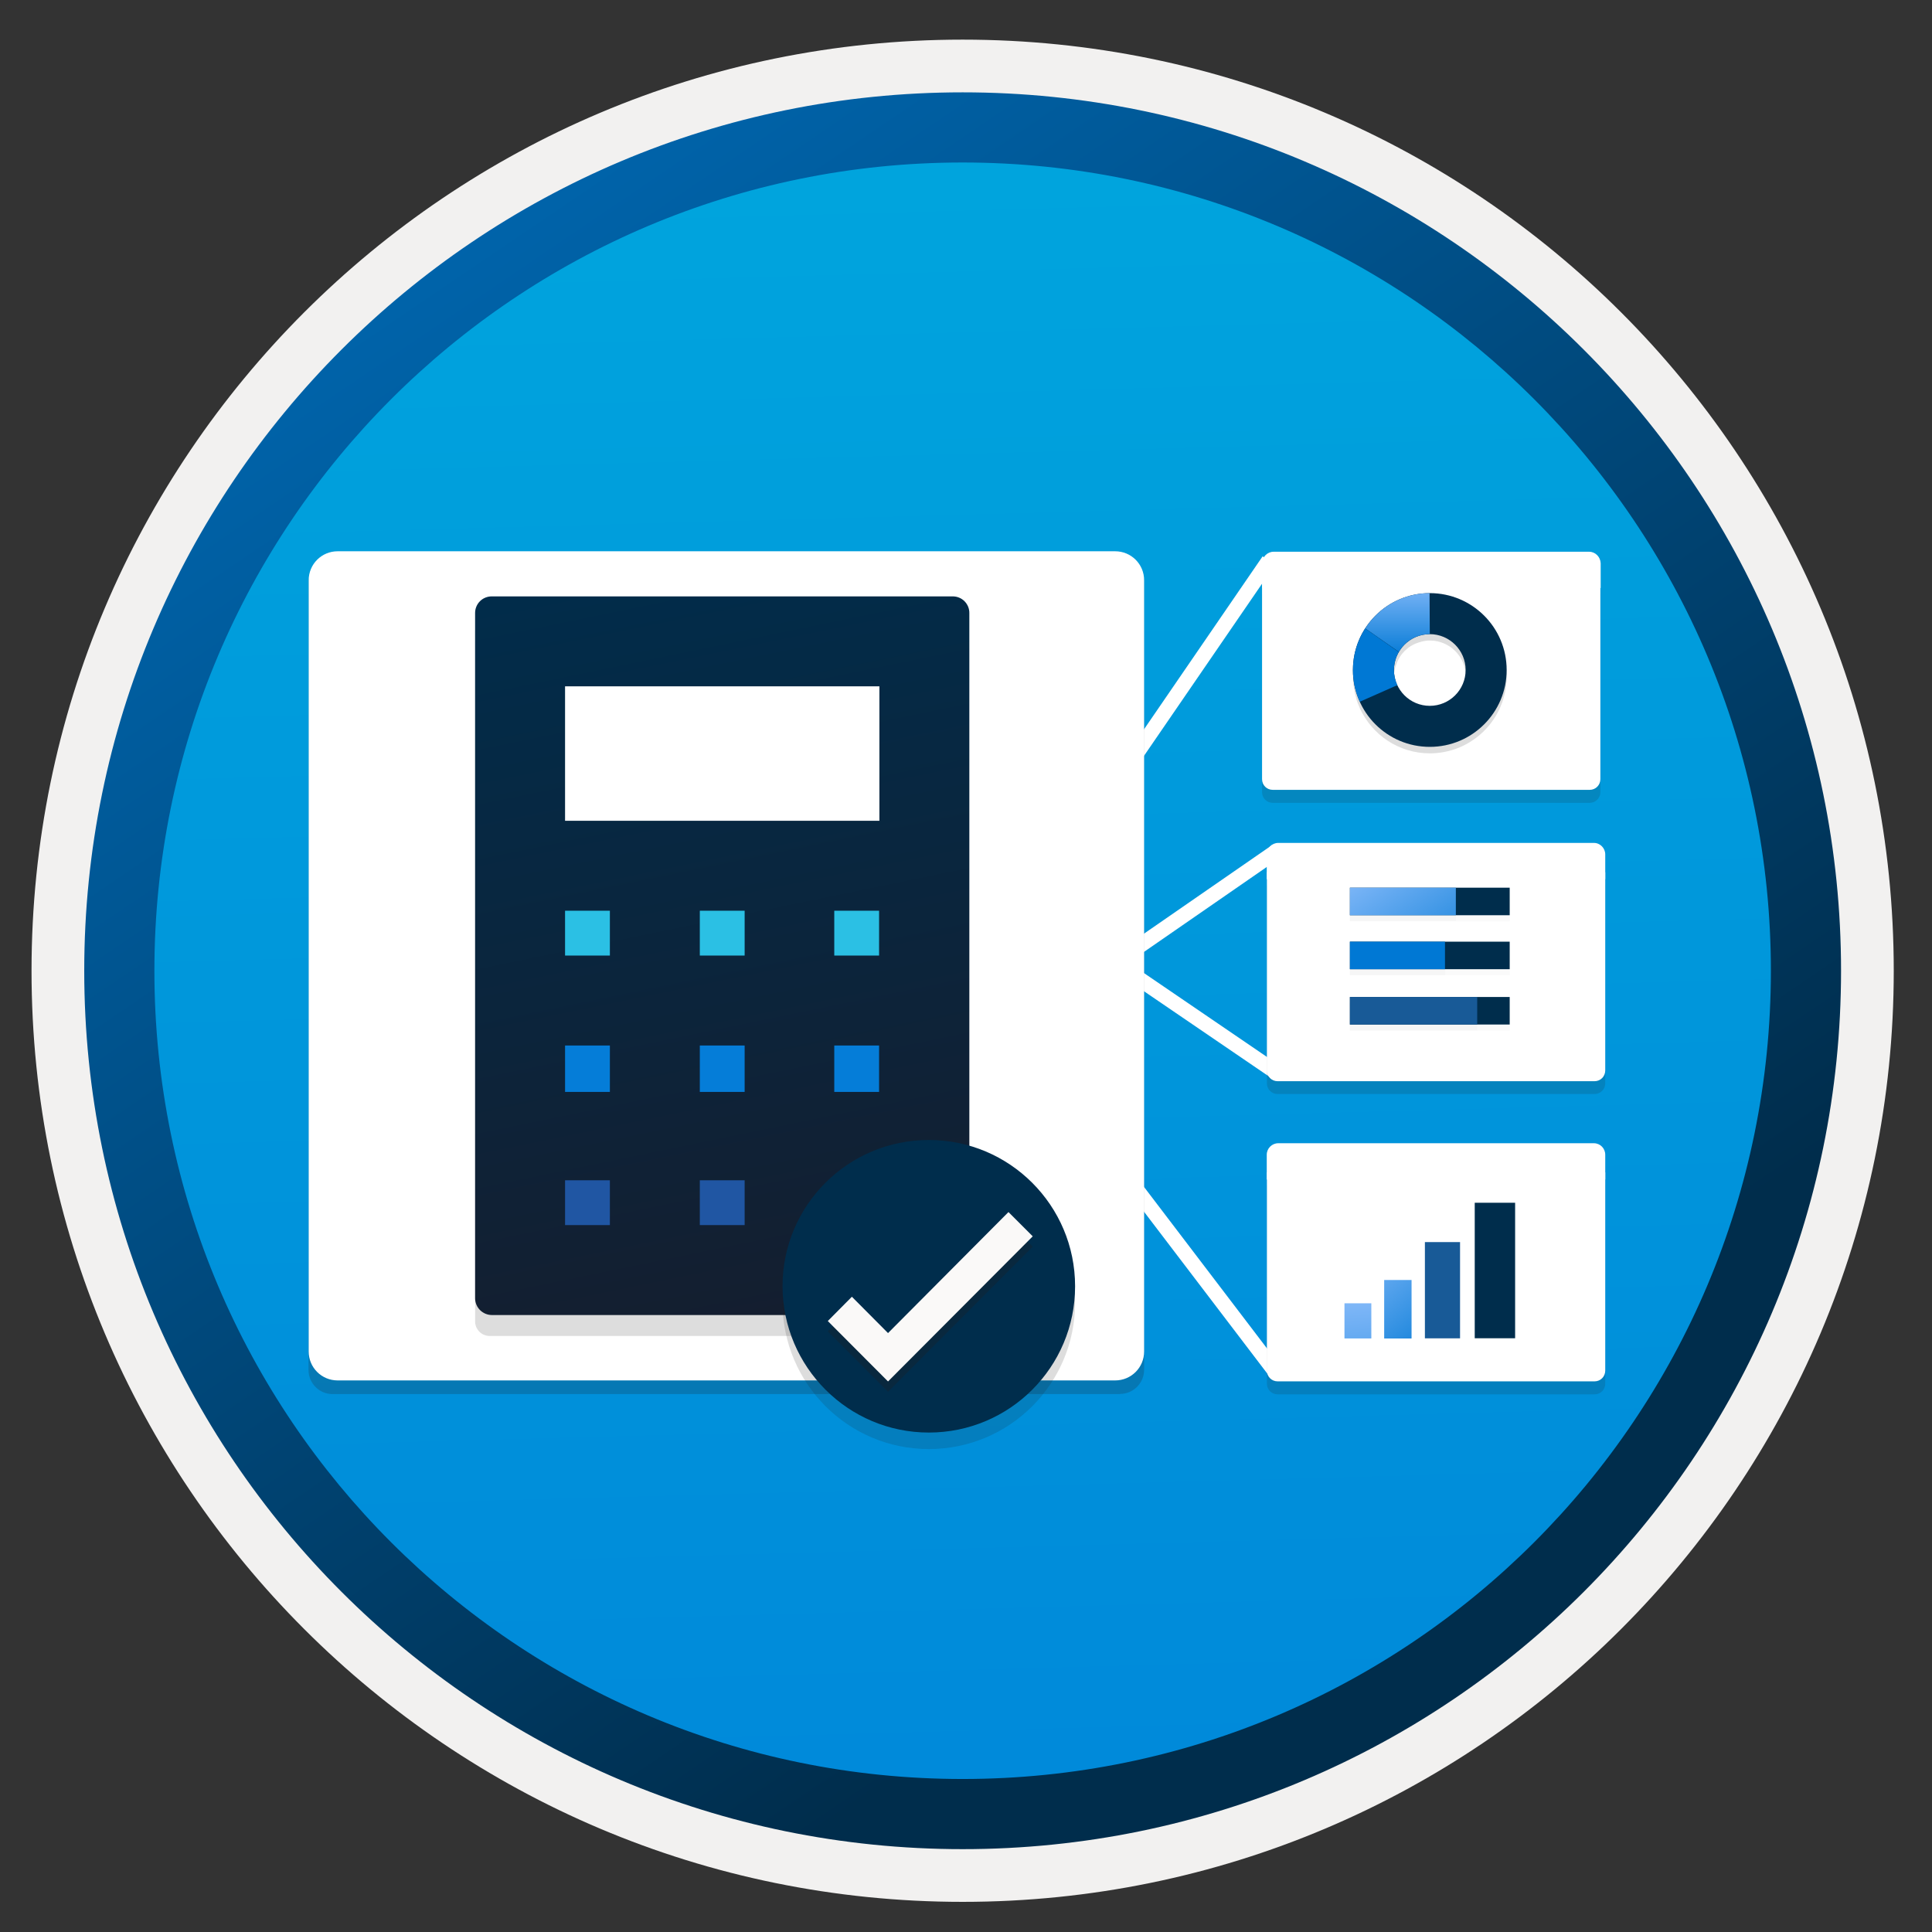 <svg width="103" height="103" viewBox="0 0 103 103" fill="none" xmlns="http://www.w3.org/2000/svg">
<rect x="0" y="0" width="103" height="103" fill="#333333" stroke="none"/>
<path d="M51.321 98.563C25.471 98.563 4.511 77.613 4.511 51.753C4.511 25.893 25.471 4.943 51.321 4.943C77.171 4.943 98.131 25.903 98.131 51.753C98.131 77.603 77.171 98.563 51.321 98.563Z" fill="url(#paint0_linear_752_4564)"/>
<path fill-rule="evenodd" clip-rule="evenodd" d="M97.221 51.753C97.221 77.103 76.671 97.653 51.321 97.653C25.971 97.653 5.421 77.103 5.421 51.753C5.421 26.403 25.971 5.853 51.321 5.853C76.671 5.853 97.221 26.403 97.221 51.753ZM51.321 2.113C78.741 2.113 100.961 24.333 100.961 51.753C100.961 79.173 78.731 101.393 51.321 101.393C23.901 101.393 1.681 79.163 1.681 51.753C1.681 24.333 23.901 2.113 51.321 2.113Z" fill="#F2F1F0"/>
<path fill-rule="evenodd" clip-rule="evenodd" d="M94.411 51.753C94.411 75.553 75.121 94.843 51.321 94.843C27.521 94.843 8.231 75.553 8.231 51.753C8.231 27.953 27.521 8.663 51.321 8.663C75.121 8.663 94.411 27.953 94.411 51.753ZM51.321 4.923C77.181 4.923 98.151 25.893 98.151 51.753C98.151 77.613 77.181 98.583 51.321 98.583C25.461 98.583 4.491 77.613 4.491 51.753C4.491 25.893 25.451 4.923 51.321 4.923Z" fill="url(#paint1_linear_752_4564)"/>
<path fill-rule="evenodd" clip-rule="evenodd" d="M55.577 53.519L67.837 45.04L68.292 45.697L56.032 54.177L55.577 53.519Z" fill="white"/>
<path fill-rule="evenodd" clip-rule="evenodd" d="M56.03 48.496L68.247 56.827L67.796 57.488L55.58 49.157L56.03 48.496Z" fill="white"/>
<path fill-rule="evenodd" clip-rule="evenodd" d="M57.848 43.463L67.314 29.659L67.974 30.112L58.507 43.915L57.848 43.463Z" fill="white"/>
<path fill-rule="evenodd" clip-rule="evenodd" d="M58.26 59.694L68.359 72.954L67.722 73.439L57.623 60.179L58.26 59.694Z" fill="white"/>
<path opacity="0.15" d="M85.32 31.662H67.283V42.228C67.283 42.558 67.542 42.802 67.856 42.802H84.747C85.077 42.802 85.32 42.542 85.32 42.228V31.662Z" fill="#1F1D20"/>
<path d="M85.32 30.97H67.283V41.536C67.283 41.866 67.542 42.109 67.856 42.109H84.747C85.077 42.109 85.32 41.85 85.32 41.536V30.97Z" fill="white"/>
<path d="M84.716 29.414H67.904C67.566 29.414 67.291 29.689 67.291 30.027V31.347H85.336V30.027C85.321 29.689 85.054 29.414 84.716 29.414Z" fill="white"/>
<path opacity="0.15" d="M85.58 47.185H67.542V57.751C67.542 58.081 67.801 58.325 68.115 58.325H85.006C85.336 58.325 85.58 58.065 85.58 57.751V47.185Z" fill="#1F1D20"/>
<path d="M85.58 46.502H67.542V57.068C67.542 57.398 67.801 57.642 68.115 57.642H85.006C85.336 57.642 85.58 57.383 85.58 57.068V46.502Z" fill="white"/>
<path d="M84.975 44.938H68.147C67.809 44.938 67.534 45.213 67.534 45.551V46.871H85.58V45.551C85.58 45.221 85.313 44.938 84.975 44.938Z" fill="white"/>
<path opacity="0.15" d="M85.58 63.196H67.542V73.763C67.542 74.093 67.801 74.336 68.115 74.336H85.006C85.336 74.336 85.58 74.077 85.58 73.763V63.196Z" fill="#1F1D20"/>
<path d="M85.58 62.504H67.542V73.07C67.542 73.4 67.801 73.644 68.115 73.644H85.006C85.336 73.644 85.58 73.385 85.58 73.07V62.504Z" fill="white"/>
<path d="M84.975 60.949H68.147C67.809 60.949 67.534 61.224 67.534 61.562V62.881H85.58V61.562C85.58 61.224 85.313 60.949 84.975 60.949Z" fill="white"/>
<path d="M73.109 69.482H71.677V71.356H73.109V69.482Z" fill="url(#paint2_linear_752_4564)"/>
<path d="M75.247 68.24H73.794V71.358H75.254V68.24H75.247Z" fill="url(#paint3_linear_752_4564)"/>
<path d="M77.839 66.219H75.965V71.35H77.839V66.219Z" fill="#185A97"/>
<path d="M80.775 64.122H78.622V71.346H80.775V64.122Z" fill="#002D4C"/>
<g opacity="0.15">
<path opacity="0.15" fill-rule="evenodd" clip-rule="evenodd" d="M71.967 49.115H80.486V47.647H71.967V49.115Z" fill="#1F1D20"/>
<path opacity="0.15" fill-rule="evenodd" clip-rule="evenodd" d="M71.967 49.115H77.615V47.647H71.967V49.115Z" fill="#1F1D20"/>
<path opacity="0.15" fill-rule="evenodd" clip-rule="evenodd" d="M71.967 51.993H80.486V50.525H71.967V51.993Z" fill="#1F1D20"/>
<path opacity="0.15" fill-rule="evenodd" clip-rule="evenodd" d="M71.967 54.943H80.486V53.474H71.967V54.943Z" fill="#1F1D20"/>
<path opacity="0.15" fill-rule="evenodd" clip-rule="evenodd" d="M71.967 51.993H77.036V50.525H71.967V51.993V51.993Z" fill="#1F1D20"/>
<path opacity="0.15" fill-rule="evenodd" clip-rule="evenodd" d="M71.967 54.943H78.754V53.474H71.967V54.943Z" fill="#1F1D20"/>
</g>
<path fill-rule="evenodd" clip-rule="evenodd" d="M71.967 48.793H80.486V47.325H71.967V48.793Z" fill="#002D4C"/>
<path fill-rule="evenodd" clip-rule="evenodd" d="M71.967 48.793H77.615V47.325H71.967V48.793Z" fill="url(#paint4_linear_752_4564)"/>
<path fill-rule="evenodd" clip-rule="evenodd" d="M71.967 51.671H80.486V50.203H71.967V51.671Z" fill="#002D4C"/>
<path fill-rule="evenodd" clip-rule="evenodd" d="M71.967 54.62H80.486V53.152H71.967V54.62Z" fill="#002D4C"/>
<path fill-rule="evenodd" clip-rule="evenodd" d="M71.967 51.671H77.036V50.203H71.967V51.671V51.671Z" fill="#0078D4"/>
<path fill-rule="evenodd" clip-rule="evenodd" d="M71.967 54.62H78.754V53.152H71.967V54.62Z" fill="#185A97"/>
<path opacity="0.15" d="M76.226 31.96C76.22 31.96 76.22 31.96 76.213 31.96C76.201 31.96 76.188 31.96 76.175 31.96C76.027 31.96 75.88 31.973 75.732 31.992C75.681 31.999 75.636 32.012 75.585 32.018C75.469 32.037 75.36 32.057 75.251 32.082C75.206 32.095 75.155 32.108 75.11 32.121C74.995 32.153 74.879 32.191 74.764 32.236C74.732 32.249 74.7 32.262 74.661 32.275C74.52 32.332 74.385 32.397 74.251 32.474C74.219 32.493 74.187 32.512 74.155 32.531C74.052 32.589 73.956 32.653 73.86 32.717C73.815 32.749 73.776 32.781 73.731 32.813C73.648 32.878 73.571 32.942 73.494 33.012C73.456 33.044 73.417 33.083 73.385 33.115C73.289 33.211 73.199 33.307 73.109 33.404C73.096 33.423 73.084 33.436 73.071 33.448C72.975 33.564 72.885 33.692 72.801 33.82C72.795 33.827 72.788 33.833 72.782 33.846H72.776L72.769 33.865C72.763 33.878 72.757 33.891 72.75 33.904C72.667 34.032 72.596 34.167 72.532 34.308C72.513 34.334 72.5 34.365 72.487 34.398C72.416 34.551 72.352 34.712 72.301 34.879C72.295 34.904 72.288 34.93 72.282 34.956C72.243 35.097 72.211 35.244 72.186 35.392C72.179 35.437 72.173 35.481 72.166 35.526C72.141 35.706 72.128 35.879 72.128 36.059C72.128 36.2 72.134 36.347 72.154 36.482C72.16 36.559 72.173 36.63 72.186 36.7C72.198 36.764 72.205 36.828 72.218 36.892C72.237 36.976 72.256 37.053 72.282 37.136C72.295 37.2 72.308 37.252 72.32 37.303C72.34 37.367 72.365 37.438 72.391 37.502C72.423 37.572 72.449 37.643 72.481 37.713C72.487 37.726 72.493 37.739 72.493 37.752C73.141 39.169 74.565 40.163 76.226 40.163C78.49 40.163 80.324 38.329 80.324 36.065C80.324 33.801 78.49 31.96 76.226 31.96ZM76.226 37.976C75.45 37.976 74.783 37.515 74.482 36.848C74.443 36.745 74.405 36.642 74.379 36.533C74.373 36.514 74.366 36.495 74.36 36.476C74.328 36.341 74.315 36.206 74.315 36.065C74.315 35.905 74.341 35.751 74.379 35.603C74.392 35.565 74.405 35.526 74.418 35.488C74.45 35.385 74.495 35.283 74.539 35.187C74.559 35.154 74.572 35.122 74.591 35.09C74.738 34.827 74.963 34.603 75.226 34.436C75.258 34.417 75.296 34.398 75.328 34.378C75.424 34.327 75.534 34.282 75.642 34.25C75.687 34.237 75.726 34.224 75.771 34.212C75.918 34.173 76.066 34.148 76.22 34.148C76.226 34.148 76.226 34.148 76.233 34.148C77.284 34.148 78.144 35.007 78.144 36.059C78.144 37.111 77.284 37.976 76.226 37.976Z" fill="#1F1D20"/>
<path d="M76.226 31.621C73.962 31.621 72.128 33.455 72.128 35.719C72.128 37.983 73.962 39.817 76.226 39.817C78.49 39.817 80.324 37.983 80.324 35.719C80.324 33.455 78.49 31.621 76.226 31.621ZM76.226 37.63C75.168 37.63 74.315 36.771 74.315 35.719C74.315 34.667 75.174 33.808 76.226 33.808C77.278 33.808 78.137 34.667 78.137 35.719C78.137 36.771 77.284 37.63 76.226 37.63Z" fill="#002D4C"/>
<path d="M76.226 33.808L76.213 31.621C74.77 31.627 73.507 32.371 72.782 33.5L74.578 34.757C74.898 34.192 75.52 33.808 76.226 33.808Z" fill="url(#paint5_linear_752_4564)"/>
<path d="M74.315 35.719C74.315 35.372 74.411 35.045 74.572 34.763L72.776 33.499L72.769 33.519C72.365 34.154 72.128 34.91 72.128 35.719C72.128 36.322 72.256 36.899 72.493 37.412L74.495 36.527C74.379 36.283 74.315 36.007 74.315 35.719Z" fill="#0078D4"/>
<path opacity="0.2" d="M59.713 74.314C60.419 74.314 60.995 73.738 60.995 73.031V30.873H16.448V73.041C16.448 73.747 17.024 74.323 17.73 74.323H59.713V74.314Z" fill="#1F1D21"/>
<path d="M60.996 31.621V30.933C60.996 30.078 60.308 29.39 59.453 29.39H18C17.145 29.39 16.457 30.078 16.457 30.933V31.695V32.393V72.051C16.457 72.906 17.145 73.594 18 73.594H59.453C60.308 73.594 60.996 72.906 60.996 72.051V31.695C60.996 31.668 60.996 31.649 60.996 31.621Z" fill="white"/>
<path opacity="0.15" d="M50.882 32.912H26.108C26.006 32.912 25.905 32.932 25.81 32.971C25.716 33.011 25.63 33.068 25.557 33.141C25.485 33.213 25.428 33.299 25.388 33.393C25.349 33.488 25.329 33.589 25.329 33.692V70.428C25.327 70.532 25.345 70.635 25.383 70.732C25.422 70.828 25.479 70.916 25.551 70.99C25.624 71.064 25.71 71.124 25.806 71.164C25.902 71.204 26.005 71.225 26.108 71.225H50.882C50.986 71.225 51.089 71.204 51.184 71.164C51.28 71.124 51.367 71.064 51.439 70.99C51.512 70.916 51.569 70.828 51.607 70.732C51.645 70.635 51.664 70.532 51.661 70.428V33.692C51.661 33.589 51.641 33.488 51.602 33.393C51.563 33.299 51.505 33.213 51.433 33.141C51.361 33.068 51.275 33.011 51.18 32.971C51.086 32.932 50.984 32.912 50.882 32.912V32.912Z" fill="#1F1D20"/>
<path d="M50.78 31.795H26.227C26.109 31.793 25.991 31.815 25.881 31.859C25.771 31.903 25.671 31.969 25.587 32.053C25.503 32.137 25.437 32.237 25.393 32.347C25.348 32.457 25.327 32.575 25.329 32.694V69.21C25.329 69.448 25.424 69.676 25.592 69.845C25.761 70.013 25.989 70.108 26.227 70.108H50.78C51.019 70.108 51.247 70.013 51.415 69.845C51.584 69.676 51.678 69.448 51.678 69.21V32.694C51.681 32.575 51.659 32.457 51.615 32.347C51.57 32.237 51.504 32.137 51.42 32.053C51.337 31.969 51.237 31.903 51.127 31.859C51.017 31.815 50.899 31.793 50.78 31.795V31.795Z" fill="url(#paint6_linear_752_4564)"/>
<path d="M46.866 36.59H30.125V43.758H46.883V36.59H46.866Z" fill="white"/>
<path d="M32.514 48.553H30.125V50.943H32.514V48.553Z" fill="#2BC0E4"/>
<path d="M32.514 55.739H30.125V58.213H32.514V55.739Z" fill="#057DD8"/>
<path d="M32.514 62.924H30.125V65.313H32.514V62.924Z" fill="#2056A3"/>
<path d="M39.699 48.553H37.309V50.943H39.699V48.553Z" fill="#2BC0E4"/>
<path d="M39.699 55.739H37.309V58.213H39.699V55.739Z" fill="#057DD8"/>
<path d="M39.699 62.924H37.309V65.313H39.699V62.924Z" fill="#2056A3"/>
<path d="M46.866 48.553H44.477V50.943H46.866V48.553Z" fill="#2BC0E4"/>
<path d="M46.866 55.739H44.477V58.213H46.866V55.739Z" fill="#057DD8"/>
<path d="M46.866 62.924H44.477V65.313H46.866V62.924Z" fill="#2056A3"/>
<path opacity="0.15" d="M49.518 77.253C53.826 77.253 57.316 73.763 57.316 69.454C57.316 65.146 53.826 61.656 49.518 61.656C45.209 61.656 41.719 65.146 41.719 69.454C41.729 73.763 45.22 77.253 49.518 77.253Z" fill="#1F1D20"/>
<path d="M49.518 76.373C53.826 76.373 57.316 72.883 57.316 68.574C57.316 64.266 53.826 60.776 49.518 60.776C45.209 60.776 41.719 64.266 41.719 68.574C41.729 72.883 45.22 76.373 49.518 76.373Z" fill="#002D4C"/>
<path opacity="0.3" d="M53.764 65.166L47.343 71.619L45.416 69.682L44.132 70.977L47.343 74.198L55.058 66.461L53.764 65.166Z" fill="#1F1D20"/>
<path d="M53.764 64.618L47.343 71.07L45.416 69.133L44.132 70.428L47.343 73.649L55.058 65.912L53.764 64.618Z" fill="#FAF9F8"/>
<defs>
<linearGradient id="paint0_linear_752_4564" x1="49.547" y1="-13.036" x2="53.529" y2="132.734" gradientUnits="userSpaceOnUse">
<stop stop-color="#00ABDE"/>
<stop offset="1" stop-color="#007ED8"/>
</linearGradient>
<linearGradient id="paint1_linear_752_4564" x1="2.752" y1="-19.869" x2="98.279" y2="121.012" gradientUnits="userSpaceOnUse">
<stop stop-color="#007ED8"/>
<stop offset="0.707" stop-color="#002D4C"/>
</linearGradient>
<linearGradient id="paint2_linear_752_4564" x1="73.186" y1="78.899" x2="72.393" y2="69.135" gradientUnits="userSpaceOnUse">
<stop stop-color="#0078D4"/>
<stop offset="1" stop-color="#83B9F9"/>
</linearGradient>
<linearGradient id="paint3_linear_752_4564" x1="77.131" y1="72.537" x2="72.398" y2="66.437" gradientUnits="userSpaceOnUse">
<stop stop-color="#0078D4"/>
<stop offset="1" stop-color="#83B9F9"/>
</linearGradient>
<linearGradient id="paint4_linear_752_4564" x1="76.857" y1="53.395" x2="72.229" y2="46.453" gradientUnits="userSpaceOnUse">
<stop stop-color="#0078D4"/>
<stop offset="1" stop-color="#83B9F9"/>
</linearGradient>
<linearGradient id="paint5_linear_752_4564" x1="74.504" y1="35.156" x2="74.504" y2="31.039" gradientUnits="userSpaceOnUse">
<stop stop-color="#0078D4"/>
<stop offset="1" stop-color="#83B9F9"/>
</linearGradient>
<linearGradient id="paint6_linear_752_4564" x1="31.209" y1="15.579" x2="42.935" y2="72.48" gradientUnits="userSpaceOnUse">
<stop offset="0.219" stop-color="#002D4C"/>
<stop offset="0.958" stop-color="#141E2F"/>
</linearGradient>
</defs>
</svg>
